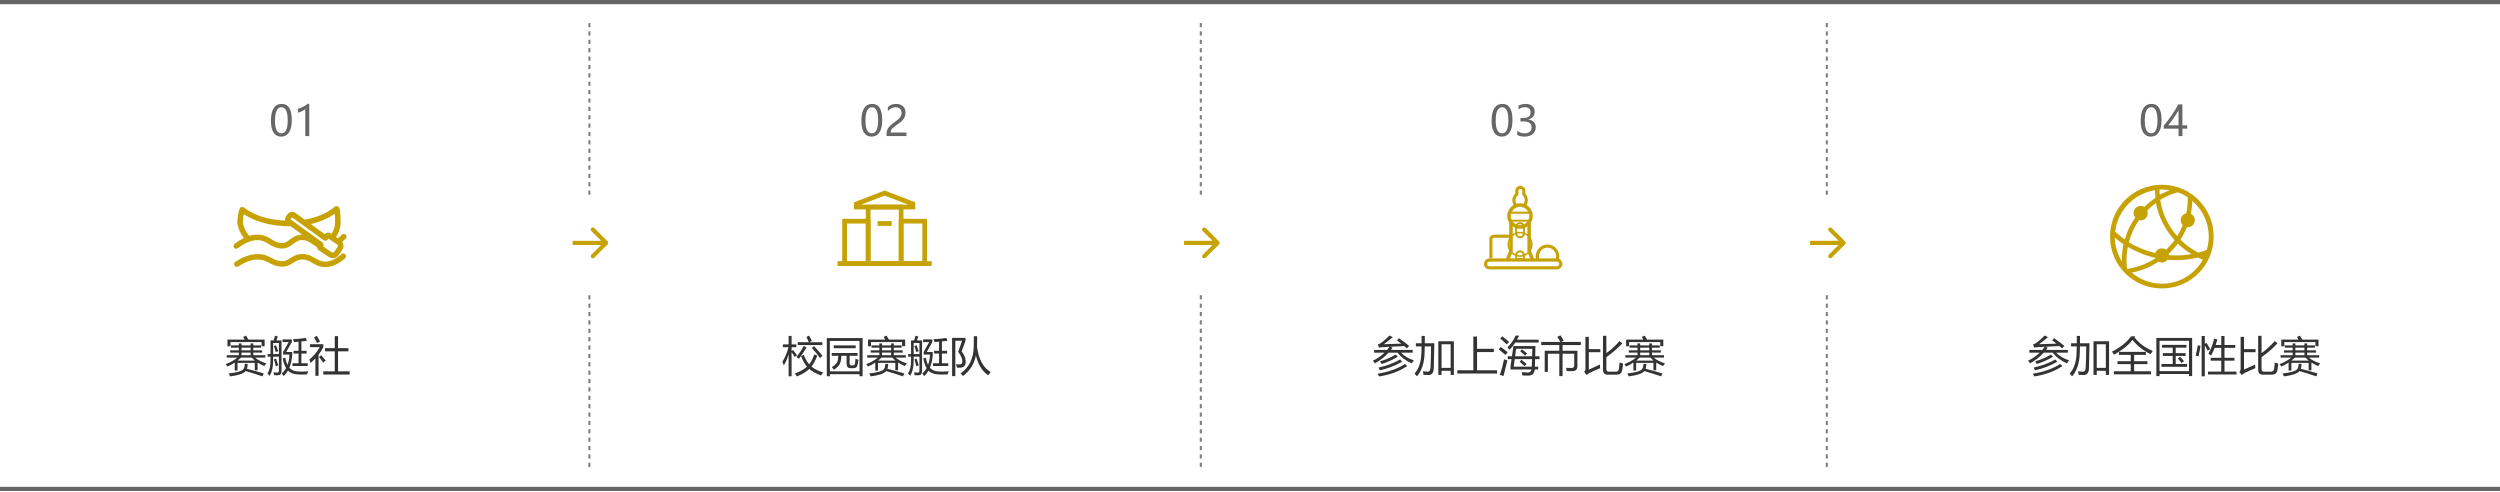 <svg width="1194" height="235" viewBox="0 0 1194 235" fill="none" xmlns="http://www.w3.org/2000/svg">
<path d="M0 1H597H1194" stroke="#666666" stroke-width="2"/>
<path d="M0 233.5H597H1194" stroke="#666666" stroke-width="2"/>
<path d="M969.219 167.127H975.4C975.804 166.645 976.185 166.144 976.543 165.623C975.358 165.688 974.18 165.753 973.008 165.818C972.63 165.844 972.129 165.903 971.504 165.994L970.996 164.49C971.66 164.308 972.259 164.008 972.793 163.592C973.926 162.745 975.182 161.619 976.562 160.213L978.105 161.033C976.634 162.309 975.215 163.429 973.848 164.393C976.283 164.327 979.053 164.236 982.158 164.119C981.481 163.566 980.801 163.038 980.117 162.537L981.074 161.541C983.066 162.934 984.688 164.158 985.938 165.213L984.844 166.385C984.421 166.014 984.001 165.649 983.584 165.291C981.344 165.389 979.121 165.493 976.914 165.604L978.008 166.072C977.747 166.437 977.48 166.788 977.207 167.127H987.617V168.436H982.021C983.636 170.102 985.69 171.313 988.184 172.068C987.754 172.654 987.415 173.143 987.168 173.533C984.342 172.309 982.08 170.61 980.381 168.436H976.084C974.202 170.499 972.025 172.192 969.551 173.514C969.277 173.071 968.958 172.661 968.594 172.283C970.749 171.242 972.607 169.959 974.17 168.436H969.219V167.127ZM983.945 173.826L985.02 174.822C981.296 177.335 976.823 178.989 971.602 179.783C971.367 179.314 971.12 178.885 970.859 178.494C976.172 177.622 980.534 176.066 983.945 173.826ZM981.641 171.678L982.559 172.771C978.991 174.777 975.443 176.137 971.914 176.854C971.641 176.242 971.426 175.805 971.27 175.545C974.98 174.79 978.438 173.501 981.641 171.678ZM979.531 169.334L980.488 170.35C978.053 171.873 975.475 173.038 972.754 173.846C972.546 173.416 972.298 172.986 972.012 172.557C974.499 171.906 977.005 170.831 979.531 169.334ZM999.863 162.986H1007.29V179.08H1005.74V177.107H1001.41V179.08H999.863V162.986ZM989.141 163.943H991.865C991.878 162.895 991.882 161.73 991.875 160.447H993.418C993.418 161.743 993.411 162.908 993.398 163.943H997.949C997.884 168.943 997.799 172.869 997.695 175.721C997.643 178.064 996.758 179.191 995.039 179.1C994.531 179.1 993.783 179.08 992.793 179.041C992.702 178.494 992.598 177.928 992.48 177.342C993.392 177.459 994.134 177.518 994.707 177.518C995.579 177.544 996.055 176.925 996.133 175.662C996.276 172.576 996.361 169.165 996.387 165.428H993.379C993.366 166.424 993.346 167.27 993.32 167.967C993.268 173.058 992.044 176.977 989.648 179.725C989.323 179.321 988.939 178.885 988.496 178.416C990.658 176.046 991.758 172.511 991.797 167.811C991.823 167.127 991.842 166.333 991.855 165.428H989.141V163.943ZM1005.74 164.432H1001.41V175.701H1005.74V164.432ZM1009.57 177.322H1017.64V173.924H1011.31V172.498H1017.64V169.49H1012.03V168.064H1024.88V169.49H1019.26V172.498H1025.61V173.924H1019.26V177.322H1027.3V178.768H1009.57V177.322ZM1019.84 160.643L1019.45 161.131C1021.64 163.995 1024.54 166.15 1028.16 167.596C1027.76 168.169 1027.42 168.689 1027.13 169.158C1023.69 167.465 1020.81 165.193 1018.48 162.342C1016.48 164.92 1013.54 167.277 1009.65 169.412C1009.39 168.969 1009.06 168.481 1008.67 167.947C1012.7 165.929 1015.74 163.494 1017.79 160.643H1019.84ZM1029.88 161.385H1046.97V179.607H1045.47V178.631H1031.39V179.627H1029.88V161.385ZM1045.47 162.771H1031.39V177.244H1045.47V162.771ZM1032.29 173.846H1037.68V169.979H1032.97V168.65H1037.68V166.033H1032.6V164.705H1044.24V166.033H1039.12V168.65H1043.85V169.979H1039.12V173.846H1044.55V175.174H1032.29V173.846ZM1040.14 171.229L1041.23 170.408C1041.95 171.15 1042.56 171.847 1043.07 172.498L1041.91 173.377C1041.29 172.531 1040.7 171.814 1040.14 171.229ZM1054.55 177.479H1060.88V172.244H1055.84V170.877H1060.88V166.15H1057.71C1057.23 167.387 1056.67 168.618 1056.04 169.842C1055.48 169.386 1055.04 169.087 1054.73 168.943C1056.03 166.587 1056.94 164.178 1057.46 161.717L1059 162.127C1058.78 163.025 1058.52 163.911 1058.22 164.783H1060.88V160.486H1062.42V164.783H1067.56V166.15H1062.42V170.877H1067.17V172.244H1062.42V177.479H1068.16V178.846H1054.55V177.479ZM1051.5 160.467H1053.01V164.217L1053.85 163.748C1054.52 164.803 1055.1 165.792 1055.59 166.717L1054.38 167.498C1053.92 166.535 1053.46 165.682 1053.01 164.939V179.725H1051.5V160.467ZM1049.69 164.881L1050.98 165.174C1050.74 166.749 1050.42 168.423 1050 170.193C1049.65 170.063 1049.2 169.939 1048.65 169.822C1049.04 168.403 1049.39 166.756 1049.69 164.881ZM1078.5 160.389H1080.12V168.65C1082.65 166.821 1084.73 164.907 1086.37 162.908L1087.75 163.943C1085.64 166.268 1083.1 168.478 1080.12 170.574V176.229C1080.12 177.088 1080.49 177.518 1081.25 177.518H1084.59C1085.45 177.518 1085.94 177.133 1086.07 176.365C1086.23 175.376 1086.35 174.288 1086.43 173.104C1086.97 173.312 1087.53 173.501 1088.11 173.67C1087.99 174.881 1087.83 175.968 1087.64 176.932C1087.36 178.273 1086.5 178.943 1085.04 178.943H1080.74C1079.24 178.943 1078.5 178.13 1078.5 176.502V160.389ZM1071.74 160.896V166.756H1077.25V168.221H1071.74V176.521C1073.09 175.949 1074.86 175.141 1077.05 174.1C1077.05 174.712 1077.08 175.298 1077.13 175.857C1075.21 176.626 1073.59 177.348 1072.27 178.025C1071.69 178.325 1071.17 178.683 1070.68 179.1L1069.49 177.576C1069.91 177.264 1070.12 176.788 1070.12 176.15V160.896H1071.74ZM1108.12 173.572C1107.79 173.963 1107.46 174.386 1107.15 174.842C1105.95 174.334 1104.88 173.768 1103.93 173.143V176.834H1102.6V173.318H1094.36V176.951H1093.03V173.182C1091.91 173.924 1090.76 174.549 1089.59 175.057C1089.26 174.588 1088.97 174.21 1088.71 173.924C1090.81 173.13 1092.68 172.081 1094.34 170.779H1089.2V169.646H1094.98V168.396H1090.84V167.303H1094.98V166.053H1091.23V164.959H1094.98V164.002H1096.27V164.959H1100.61V164.002H1101.89V164.959H1105.61V166.053H1101.89V167.303H1106.11V168.396H1101.89V169.646H1107.64V170.779H1102.73C1104.09 171.938 1105.89 172.869 1108.12 173.572ZM1089.55 162.205H1097.79C1097.52 161.723 1097.27 161.294 1097.03 160.916L1098.42 160.291C1098.73 160.76 1099.11 161.398 1099.57 162.205H1107.3V165.35H1105.86V163.377H1090.98V165.369H1089.55V162.205ZM1099.2 173.787C1099.2 174.712 1099.08 175.493 1098.85 176.131C1101.5 176.808 1104.17 177.544 1106.86 178.338L1106.27 179.744C1103.81 178.898 1101.13 178.058 1098.24 177.225C1097.28 178.41 1094.81 179.256 1090.84 179.764C1090.8 179.686 1090.56 179.223 1090.12 178.377C1093.8 177.947 1096.05 177.348 1096.88 176.58C1097.5 176.072 1097.81 175.141 1097.81 173.787H1099.2ZM1094.36 172.225H1102.68C1102.12 171.769 1101.61 171.287 1101.15 170.779H1096.05C1095.49 171.3 1094.93 171.782 1094.36 172.225ZM1096.27 167.303H1100.61V166.053H1096.27V167.303ZM1096.27 169.646H1100.61V168.396H1096.27V169.646Z" fill="#333333"/>
<path d="M127.207 173.572C126.868 173.963 126.543 174.386 126.23 174.842C125.033 174.334 123.958 173.768 123.008 173.143V176.834H121.68V173.318H113.438V176.951H112.109V173.182C110.99 173.924 109.844 174.549 108.672 175.057C108.346 174.588 108.053 174.21 107.793 173.924C109.889 173.13 111.764 172.081 113.418 170.779H108.281V169.646H114.062V168.396H109.922V167.303H114.062V166.053H110.312V164.959H114.062V164.002H115.352V164.959H119.688V164.002H120.977V164.959H124.688V166.053H120.977V167.303H125.195V168.396H120.977V169.646H126.719V170.779H121.816C123.171 171.938 124.967 172.869 127.207 173.572ZM108.633 162.205H116.875C116.602 161.723 116.348 161.294 116.113 160.916L117.5 160.291C117.812 160.76 118.197 161.398 118.652 162.205H126.387V165.35H124.941V163.377H110.059V165.369H108.633V162.205ZM118.281 173.787C118.281 174.712 118.164 175.493 117.93 176.131C120.586 176.808 123.255 177.544 125.938 178.338L125.352 179.744C122.891 178.898 120.215 178.058 117.324 177.225C116.361 178.41 113.893 179.256 109.922 179.764C109.883 179.686 109.642 179.223 109.199 178.377C112.884 177.947 115.137 177.348 115.957 176.58C116.582 176.072 116.895 175.141 116.895 173.787H118.281ZM113.438 172.225H121.758C121.198 171.769 120.69 171.287 120.234 170.779H115.137C114.577 171.3 114.01 171.782 113.438 172.225ZM115.352 167.303H119.688V166.053H115.352V167.303ZM115.352 169.646H119.688V168.396H115.352V169.646ZM127.812 169.1H129.199V162.576H130.645C130.911 161.906 131.139 161.157 131.328 160.33L132.695 160.721C132.448 161.43 132.223 162.049 132.021 162.576H134.453V177.303C134.453 178.592 133.861 179.236 132.676 179.236C132.116 179.236 131.517 179.217 130.879 179.178C130.84 178.748 130.768 178.299 130.664 177.83C131.263 177.921 131.842 177.967 132.402 177.967C132.936 177.967 133.203 177.674 133.203 177.088V170.35H130.449V172.146C130.449 175.35 129.883 177.798 128.75 179.49C128.424 179.061 128.086 178.696 127.734 178.396C128.711 176.99 129.199 174.894 129.199 172.107V170.35H127.812V169.1ZM136.23 170.818C136.484 172.192 136.849 173.351 137.324 174.295C137.852 172.869 138.158 171.229 138.242 169.373H135.215V168.104L137.891 163.357H134.961V162.107H139.375V163.357L136.68 168.123H139.57V169.373C139.401 171.788 138.942 173.878 138.193 175.643C139.144 176.756 140.596 177.358 142.549 177.449L144.512 177.488L147.246 177.303C146.921 177.967 146.706 178.475 146.602 178.826L144.473 178.885L142.48 178.836C140.273 178.764 138.623 178.149 137.529 176.99C136.963 177.999 136.276 178.878 135.469 179.627C135.182 179.171 134.889 178.755 134.59 178.377C135.41 177.648 136.09 176.788 136.631 175.799C135.908 174.614 135.371 173.077 135.02 171.189L136.23 170.818ZM139.668 173.494H142.578V168.846H140.195V167.537H142.578V163.191C141.888 163.25 141.172 163.305 140.43 163.357C140.26 162.785 140.098 162.335 139.941 162.01C142.012 161.919 144.049 161.71 146.055 161.385L146.562 162.791C145.736 162.889 144.863 162.98 143.945 163.064V167.537H146.445V168.846H143.945V173.494H146.973V174.803H139.668V173.494ZM133.203 163.826H130.449V169.1H133.203V163.826ZM131.836 171.268C132.292 172.531 132.643 173.598 132.891 174.471L131.738 174.959C131.53 174.048 131.23 172.941 130.84 171.639L131.836 171.268ZM131.816 164.881C132.181 165.805 132.526 166.743 132.852 167.693L131.699 168.162C131.478 167.264 131.178 166.294 130.801 165.252L131.816 164.881ZM154.395 177.361H159.883V167.791H155.234V166.268H159.883V160.545H161.445V166.268H166.406V167.791H161.445V177.361H166.992V178.885H154.395V177.361ZM148.047 165.799V164.393H154.395V165.838C153.763 167.101 153.014 168.296 152.148 169.422V179.49H150.625V171.189C149.909 171.945 149.134 172.661 148.301 173.338C148.184 172.869 148.001 172.329 147.754 171.717C149.759 170.102 151.419 168.13 152.734 165.799H148.047ZM149.98 161.111L151.348 160.428C151.829 161.196 152.337 162.088 152.871 163.104L151.426 163.846C150.918 162.791 150.436 161.88 149.98 161.111ZM152.383 170.506L153.398 169.666C154.193 170.551 154.915 171.391 155.566 172.186L154.355 173.143C153.73 172.244 153.073 171.365 152.383 170.506Z" fill="#333333"/>
<path d="M129.389 57.734C129.389 55.065 129.831 53.047 130.717 51.68C131.602 50.306 132.885 49.619 134.564 49.619C137.768 49.619 139.369 52.204 139.369 57.373C139.369 59.925 138.917 61.878 138.012 63.232C137.113 64.58 135.85 65.254 134.223 65.254C132.686 65.254 131.495 64.613 130.648 63.33C129.809 62.047 129.389 60.182 129.389 57.734ZM131.342 57.647C131.342 61.663 132.361 63.672 134.398 63.672C136.404 63.672 137.406 61.631 137.406 57.549C137.406 53.324 136.423 51.211 134.457 51.211C132.38 51.211 131.342 53.356 131.342 57.647ZM145.805 65V52.06C145.505 52.36 144.997 52.695 144.281 53.066C143.572 53.438 142.914 53.698 142.309 53.848V51.973C143.109 51.751 143.965 51.4 144.877 50.918C145.788 50.43 146.488 49.971 146.977 49.541H147.699V65H145.805Z" fill="#666666"/>
<path d="M411.389 57.734C411.389 55.065 411.831 53.047 412.717 51.68C413.602 50.306 414.885 49.619 416.564 49.619C419.768 49.619 421.369 52.204 421.369 57.373C421.369 59.925 420.917 61.878 420.012 63.232C419.113 64.58 417.85 65.254 416.223 65.254C414.686 65.254 413.495 64.613 412.648 63.33C411.809 62.047 411.389 60.182 411.389 57.734ZM413.342 57.647C413.342 61.663 414.361 63.672 416.398 63.672C418.404 63.672 419.406 61.631 419.406 57.549C419.406 53.324 418.423 51.211 416.457 51.211C414.38 51.211 413.342 53.356 413.342 57.647ZM430.568 53.838C430.568 53.024 430.311 52.386 429.797 51.924C429.283 51.455 428.583 51.221 427.697 51.221C427.072 51.221 426.441 51.38 425.803 51.699C425.165 52.018 424.569 52.474 424.016 53.066V51.211C424.51 50.697 425.07 50.303 425.695 50.029C426.327 49.756 427.066 49.619 427.912 49.619C429.279 49.619 430.38 49.987 431.213 50.723C432.046 51.452 432.463 52.441 432.463 53.691C432.463 54.805 432.206 55.768 431.691 56.582C431.184 57.396 430.311 58.229 429.074 59.082C427.811 59.954 426.965 60.579 426.535 60.957C426.112 61.335 425.816 61.696 425.646 62.041C425.477 62.386 425.393 62.806 425.393 63.301H432.912V65H423.4V64.248C423.4 63.376 423.518 62.637 423.752 62.031C423.993 61.419 424.387 60.827 424.934 60.254C425.48 59.675 426.333 58.981 427.492 58.174C428.677 57.34 429.484 56.611 429.914 55.986C430.35 55.355 430.568 54.639 430.568 53.838Z" fill="#666666"/>
<path d="M712.389 57.734C712.389 55.065 712.831 53.047 713.717 51.68C714.602 50.306 715.885 49.619 717.564 49.619C720.768 49.619 722.369 52.204 722.369 57.373C722.369 59.925 721.917 61.878 721.012 63.232C720.113 64.58 718.85 65.254 717.223 65.254C715.686 65.254 714.495 64.613 713.648 63.33C712.809 62.047 712.389 60.182 712.389 57.734ZM714.342 57.647C714.342 61.663 715.361 63.672 717.398 63.672C719.404 63.672 720.406 61.631 720.406 57.549C720.406 53.324 719.423 51.211 717.457 51.211C715.38 51.211 714.342 53.356 714.342 57.647ZM724.635 62.471C725.67 63.272 726.839 63.672 728.141 63.672C729.182 63.672 730.006 63.418 730.611 62.91C731.223 62.396 731.529 61.709 731.529 60.85C731.529 58.935 730.159 57.978 727.418 57.978H726.158V56.397H727.359C729.788 56.397 731.002 55.498 731.002 53.701C731.002 52.041 730.074 51.211 728.219 51.211C727.158 51.211 726.158 51.569 725.221 52.285V50.478C726.21 49.906 727.366 49.619 728.688 49.619C729.977 49.619 731.012 49.958 731.793 50.635C732.574 51.305 732.965 52.178 732.965 53.252C732.965 55.231 731.956 56.504 729.938 57.07V57.109C731.031 57.227 731.894 57.614 732.525 58.272C733.163 58.922 733.482 59.736 733.482 60.713C733.482 62.074 732.991 63.171 732.008 64.004C731.031 64.837 729.729 65.254 728.102 65.254C726.669 65.254 725.514 64.987 724.635 64.453V62.471Z" fill="#666666"/>
<path d="M1022.39 57.734C1022.39 55.065 1022.83 53.047 1023.72 51.68C1024.6 50.306 1025.88 49.619 1027.56 49.619C1030.77 49.619 1032.37 52.204 1032.37 57.373C1032.37 59.925 1031.92 61.878 1031.01 63.232C1030.11 64.58 1028.85 65.254 1027.22 65.254C1025.69 65.254 1024.49 64.613 1023.65 63.33C1022.81 62.047 1022.39 60.182 1022.39 57.734ZM1024.34 57.647C1024.34 61.663 1025.36 63.672 1027.4 63.672C1029.4 63.672 1030.41 61.631 1030.41 57.549C1030.41 53.324 1029.42 51.211 1027.46 51.211C1025.38 51.211 1024.34 53.356 1024.34 57.647ZM1042.32 49.873V59.863H1044.59V61.445H1042.32V65H1040.46V61.445H1033.4V59.951C1034.66 58.538 1035.92 56.911 1037.19 55.068C1038.46 53.226 1039.51 51.494 1040.34 49.873H1042.32ZM1035.55 59.863H1040.46V52.656C1039.79 53.874 1039.06 55.055 1038.29 56.201C1037.51 57.34 1036.6 58.561 1035.55 59.863Z" fill="#666666"/>
<path d="M656.301 167.127H662.482C662.886 166.645 663.267 166.144 663.625 165.623C662.44 165.688 661.262 165.753 660.09 165.818C659.712 165.844 659.211 165.903 658.586 165.994L658.078 164.49C658.742 164.308 659.341 164.008 659.875 163.592C661.008 162.745 662.264 161.619 663.645 160.213L665.188 161.033C663.716 162.309 662.297 163.429 660.93 164.393C663.365 164.327 666.135 164.236 669.24 164.119C668.563 163.566 667.883 163.038 667.199 162.537L668.156 161.541C670.148 162.934 671.77 164.158 673.02 165.213L671.926 166.385C671.503 166.014 671.083 165.649 670.666 165.291C668.426 165.389 666.203 165.493 663.996 165.604L665.09 166.072C664.829 166.437 664.562 166.788 664.289 167.127H674.699V168.436H669.104C670.718 170.102 672.772 171.313 675.266 172.068C674.836 172.654 674.497 173.143 674.25 173.533C671.424 172.309 669.162 170.61 667.463 168.436H663.166C661.285 170.499 659.107 172.192 656.633 173.514C656.359 173.071 656.04 172.661 655.676 172.283C657.831 171.242 659.689 169.959 661.252 168.436H656.301V167.127ZM671.027 173.826L672.102 174.822C668.378 177.335 663.905 178.989 658.684 179.783C658.449 179.314 658.202 178.885 657.941 178.494C663.254 177.622 667.616 176.066 671.027 173.826ZM668.723 171.678L669.641 172.771C666.073 174.777 662.525 176.137 658.996 176.854C658.723 176.242 658.508 175.805 658.352 175.545C662.062 174.79 665.52 173.501 668.723 171.678ZM666.613 169.334L667.57 170.35C665.135 171.873 662.557 173.038 659.836 173.846C659.628 173.416 659.38 172.986 659.094 172.557C661.581 171.906 664.087 170.831 666.613 169.334ZM686.945 162.986H694.367V179.08H692.824V177.107H688.488V179.08H686.945V162.986ZM676.223 163.943H678.947C678.96 162.895 678.964 161.73 678.957 160.447H680.5C680.5 161.743 680.493 162.908 680.48 163.943H685.031C684.966 168.943 684.882 172.869 684.777 175.721C684.725 178.064 683.84 179.191 682.121 179.1C681.613 179.1 680.865 179.08 679.875 179.041C679.784 178.494 679.68 177.928 679.562 177.342C680.474 177.459 681.216 177.518 681.789 177.518C682.661 177.544 683.137 176.925 683.215 175.662C683.358 172.576 683.443 169.165 683.469 165.428H680.461C680.448 166.424 680.428 167.27 680.402 167.967C680.35 173.058 679.126 176.977 676.73 179.725C676.405 179.321 676.021 178.885 675.578 178.416C677.74 176.046 678.84 172.511 678.879 167.811C678.905 167.127 678.924 166.333 678.938 165.428H676.223V163.943ZM692.824 164.432H688.488V175.701H692.824V164.432ZM696.008 176.854H703.664V160.721H705.441V166.6H713.469V168.162H705.441V176.854H715.012V178.416H696.008V176.854ZM720.109 170.154H722.111L722.805 165.271H733.332C733.293 167.081 733.254 168.709 733.215 170.154H735.266V171.521H733.166C733.127 172.928 733.088 174.126 733.049 175.115H734.641V176.443H732.961C732.85 177.4 732.59 178.117 732.18 178.592C731.711 179.126 730.878 179.393 729.68 179.393C729.003 179.393 728.13 179.367 727.062 179.314C726.997 178.872 726.906 178.344 726.789 177.732C728.052 177.85 729.022 177.908 729.699 177.908C730.682 177.908 731.268 177.42 731.457 176.443H721.418V174.998L721.916 171.521H720.109V170.154ZM731.701 171.521H723.439L722.961 175.115H731.564C731.617 174.048 731.662 172.85 731.701 171.521ZM731.828 166.6H724.094L723.615 170.154H731.74C731.773 169.048 731.802 167.863 731.828 166.6ZM719.953 165.896C721.568 164.373 722.87 162.505 723.859 160.291H725.52C725.207 160.968 724.878 161.613 724.533 162.225H734.855V163.592H723.713C722.873 164.9 721.952 166.053 720.949 167.049C720.65 166.658 720.318 166.274 719.953 165.896ZM716.359 179.041C717.128 176.762 717.792 174.269 718.352 171.561C718.924 171.808 719.452 172.01 719.934 172.166C719.27 174.718 718.651 177.186 718.078 179.568L716.359 179.041ZM715.773 166.834L716.75 165.721C717.948 166.554 719.061 167.394 720.09 168.24C719.621 168.774 719.243 169.191 718.957 169.49C717.798 168.449 716.737 167.563 715.773 166.834ZM716.516 161.639L717.512 160.604C718.293 161.202 719.38 162.107 720.773 163.318C720.331 163.748 719.947 164.132 719.621 164.471C718.215 163.13 717.18 162.186 716.516 161.639ZM725.773 172.713L726.672 171.834C727.544 172.498 728.358 173.169 729.113 173.846L728.098 174.861C727.329 174.119 726.555 173.403 725.773 172.713ZM726.027 167.713L726.906 166.834C727.74 167.472 728.56 168.136 729.367 168.826L728.371 169.842C727.577 169.061 726.796 168.351 726.027 167.713ZM739.27 177.596H737.746V167.498H744.719V164.803H736.086V163.318H745.197C744.794 162.505 744.322 161.684 743.781 160.857L745.285 160.154C745.845 160.975 746.359 161.814 746.828 162.674L745.539 163.318H754.992V164.803H746.281V167.498H753.371V174.803C753.371 176.443 752.596 177.264 751.047 177.264C750.331 177.264 749.4 177.251 748.254 177.225C748.189 176.795 748.098 176.274 747.98 175.662C749.061 175.727 749.927 175.76 750.578 175.76C751.424 175.76 751.848 175.33 751.848 174.471V168.943H746.281V179.627H744.719V168.943H739.27V177.596ZM765.578 160.389H767.199V168.65C769.732 166.821 771.815 164.907 773.449 162.908L774.836 163.943C772.727 166.268 770.181 168.478 767.199 170.574V176.229C767.199 177.088 767.577 177.518 768.332 177.518H771.672C772.531 177.518 773.026 177.133 773.156 176.365C773.312 175.376 773.43 174.288 773.508 173.104C774.055 173.312 774.615 173.501 775.188 173.67C775.07 174.881 774.914 175.968 774.719 176.932C774.445 178.273 773.579 178.943 772.121 178.943H767.824C766.327 178.943 765.578 178.13 765.578 176.502V160.389ZM758.82 160.896V166.756H764.328V168.221H758.82V176.521C760.174 175.949 761.945 175.141 764.133 174.1C764.133 174.712 764.159 175.298 764.211 175.857C762.297 176.626 760.676 177.348 759.348 178.025C758.775 178.325 758.247 178.683 757.766 179.1L756.574 177.576C756.991 177.264 757.199 176.788 757.199 176.15V160.896H758.82ZM795.207 173.572C794.868 173.963 794.543 174.386 794.23 174.842C793.033 174.334 791.958 173.768 791.008 173.143V176.834H789.68V173.318H781.438V176.951H780.109V173.182C778.99 173.924 777.844 174.549 776.672 175.057C776.346 174.588 776.053 174.21 775.793 173.924C777.889 173.13 779.764 172.081 781.418 170.779H776.281V169.646H782.062V168.396H777.922V167.303H782.062V166.053H778.312V164.959H782.062V164.002H783.352V164.959H787.688V164.002H788.977V164.959H792.688V166.053H788.977V167.303H793.195V168.396H788.977V169.646H794.719V170.779H789.816C791.171 171.938 792.967 172.869 795.207 173.572ZM776.633 162.205H784.875C784.602 161.723 784.348 161.294 784.113 160.916L785.5 160.291C785.812 160.76 786.197 161.398 786.652 162.205H794.387V165.35H792.941V163.377H778.059V165.369H776.633V162.205ZM786.281 173.787C786.281 174.712 786.164 175.493 785.93 176.131C788.586 176.808 791.255 177.544 793.938 178.338L793.352 179.744C790.891 178.898 788.215 178.058 785.324 177.225C784.361 178.41 781.893 179.256 777.922 179.764C777.883 179.686 777.642 179.223 777.199 178.377C780.884 177.947 783.137 177.348 783.957 176.58C784.582 176.072 784.895 175.141 784.895 173.787H786.281ZM781.438 172.225H789.758C789.198 171.769 788.69 171.287 788.234 170.779H783.137C782.577 171.3 782.01 171.782 781.438 172.225ZM783.352 167.303H787.688V166.053H783.352V167.303ZM783.352 169.646H787.688V168.396H783.352V169.646Z" fill="#333333"/>
<path d="M373.691 172.771C375.059 170.441 376.022 168.13 376.582 165.838H373.906V164.49H376.641V160.447H378.066V164.49H380.332V165.838H378.066V167.654L378.75 167.127C379.674 168.299 380.312 169.158 380.664 169.705L379.609 170.486C379.206 169.874 378.691 169.119 378.066 168.221V179.705H376.641V169.275C375.964 171.476 375.189 173.214 374.316 174.49C374.147 173.93 373.939 173.357 373.691 172.771ZM383.867 169.451C384.57 171.3 385.436 172.817 386.465 174.002C387.428 172.817 388.223 171.242 388.848 169.275L390.352 169.822C389.492 172.075 388.561 173.826 387.559 175.076C389.03 176.3 390.892 177.225 393.145 177.85C392.832 178.227 392.5 178.715 392.148 179.314C389.805 178.494 387.923 177.459 386.504 176.209C385.007 177.641 383.027 178.833 380.566 179.783C380.306 179.367 379.993 178.898 379.629 178.377C382.038 177.531 383.965 176.443 385.41 175.115C384.303 173.865 383.372 172.179 382.617 170.057L383.867 169.451ZM380.996 163.436H386.27C385.996 162.693 385.625 161.84 385.156 160.877L386.465 160.311C386.973 161.209 387.402 162.062 387.754 162.869L386.484 163.436H392.754V164.803H380.996V163.436ZM383.867 165.232L385.215 165.896C384.069 167.876 382.871 169.692 381.621 171.346C381.23 171.072 380.82 170.799 380.391 170.525C381.745 168.807 382.904 167.042 383.867 165.232ZM387.734 166.189L388.789 165.311C390.208 166.821 391.556 168.37 392.832 169.959L391.641 170.975C390.508 169.399 389.206 167.804 387.734 166.189ZM394.883 161.463H411.973V179.686H410.508V178.729H396.348V179.705H394.883V161.463ZM410.508 162.83H396.348V177.361H410.508V162.83ZM397.227 168.592H409.59V169.92H405.781V173.572C405.781 174.21 406.074 174.529 406.66 174.529H407.285C407.897 174.529 408.255 174.197 408.359 173.533C408.451 172.999 408.529 172.257 408.594 171.307C409.049 171.515 409.518 171.704 410 171.873C409.896 172.693 409.779 173.41 409.648 174.021C409.427 175.245 408.711 175.857 407.5 175.857H406.348C405.007 175.857 404.336 175.141 404.336 173.709V169.92H401.836C401.784 171.626 401.549 172.882 401.133 173.689C400.599 174.77 399.642 175.734 398.262 176.58C397.975 176.15 397.643 175.727 397.266 175.311C398.542 174.594 399.388 173.82 399.805 172.986C400.143 172.361 400.332 171.339 400.371 169.92H397.227V168.592ZM398.184 164.959H408.672V166.287H398.184V164.959ZM433.125 173.572C432.786 173.963 432.461 174.386 432.148 174.842C430.951 174.334 429.876 173.768 428.926 173.143V176.834H427.598V173.318H419.355V176.951H418.027V173.182C416.908 173.924 415.762 174.549 414.59 175.057C414.264 174.588 413.971 174.21 413.711 173.924C415.807 173.13 417.682 172.081 419.336 170.779H414.199V169.646H419.98V168.396H415.84V167.303H419.98V166.053H416.23V164.959H419.98V164.002H421.27V164.959H425.605V164.002H426.895V164.959H430.605V166.053H426.895V167.303H431.113V168.396H426.895V169.646H432.637V170.779H427.734C429.089 171.938 430.885 172.869 433.125 173.572ZM414.551 162.205H422.793C422.52 161.723 422.266 161.294 422.031 160.916L423.418 160.291C423.73 160.76 424.115 161.398 424.57 162.205H432.305V165.35H430.859V163.377H415.977V165.369H414.551V162.205ZM424.199 173.787C424.199 174.712 424.082 175.493 423.848 176.131C426.504 176.808 429.173 177.544 431.855 178.338L431.27 179.744C428.809 178.898 426.133 178.058 423.242 177.225C422.279 178.41 419.811 179.256 415.84 179.764C415.801 179.686 415.56 179.223 415.117 178.377C418.802 177.947 421.055 177.348 421.875 176.58C422.5 176.072 422.812 175.141 422.812 173.787H424.199ZM419.355 172.225H427.676C427.116 171.769 426.608 171.287 426.152 170.779H421.055C420.495 171.3 419.928 171.782 419.355 172.225ZM421.27 167.303H425.605V166.053H421.27V167.303ZM421.27 169.646H425.605V168.396H421.27V169.646ZM433.73 169.1H435.117V162.576H436.562C436.829 161.906 437.057 161.157 437.246 160.33L438.613 160.721C438.366 161.43 438.141 162.049 437.939 162.576H440.371V177.303C440.371 178.592 439.779 179.236 438.594 179.236C438.034 179.236 437.435 179.217 436.797 179.178C436.758 178.748 436.686 178.299 436.582 177.83C437.181 177.921 437.76 177.967 438.32 177.967C438.854 177.967 439.121 177.674 439.121 177.088V170.35H436.367V172.146C436.367 175.35 435.801 177.798 434.668 179.49C434.342 179.061 434.004 178.696 433.652 178.396C434.629 176.99 435.117 174.894 435.117 172.107V170.35H433.73V169.1ZM442.148 170.818C442.402 172.192 442.767 173.351 443.242 174.295C443.77 172.869 444.076 171.229 444.16 169.373H441.133V168.104L443.809 163.357H440.879V162.107H445.293V163.357L442.598 168.123H445.488V169.373C445.319 171.788 444.86 173.878 444.111 175.643C445.062 176.756 446.514 177.358 448.467 177.449L450.43 177.488L453.164 177.303C452.839 177.967 452.624 178.475 452.52 178.826L450.391 178.885L448.398 178.836C446.191 178.764 444.541 178.149 443.447 176.99C442.881 177.999 442.194 178.878 441.387 179.627C441.1 179.171 440.807 178.755 440.508 178.377C441.328 177.648 442.008 176.788 442.549 175.799C441.826 174.614 441.289 173.077 440.938 171.189L442.148 170.818ZM445.586 173.494H448.496V168.846H446.113V167.537H448.496V163.191C447.806 163.25 447.09 163.305 446.348 163.357C446.178 162.785 446.016 162.335 445.859 162.01C447.93 161.919 449.967 161.71 451.973 161.385L452.48 162.791C451.654 162.889 450.781 162.98 449.863 163.064V167.537H452.363V168.846H449.863V173.494H452.891V174.803H445.586V173.494ZM439.121 163.826H436.367V169.1H439.121V163.826ZM437.754 171.268C438.21 172.531 438.561 173.598 438.809 174.471L437.656 174.959C437.448 174.048 437.148 172.941 436.758 171.639L437.754 171.268ZM437.734 164.881C438.099 165.805 438.444 166.743 438.77 167.693L437.617 168.162C437.396 167.264 437.096 166.294 436.719 165.252L437.734 164.881ZM461.094 171.6C461.523 173.943 460.872 175.258 459.141 175.545C458.607 175.636 457.91 175.643 457.051 175.564C456.947 175.031 456.797 174.471 456.602 173.885C457.331 174.054 457.962 174.106 458.496 174.041C459.538 173.937 459.857 173.104 459.453 171.541C459.219 170.46 458.6 169.295 457.598 168.045C458.327 166.157 458.945 164.386 459.453 162.732H456.27V179.627H454.727V161.365H461.133V162.732C460.456 164.725 459.831 166.411 459.258 167.791C460.326 169.197 460.938 170.467 461.094 171.6ZM465.098 160.584H466.699C466.686 162.433 466.663 164.096 466.631 165.574C467.373 171.538 469.557 175.584 473.184 177.713C472.702 178.234 472.272 178.735 471.895 179.217C468.997 177.133 467.064 173.982 466.094 169.764C465.358 173.735 463.314 177.003 459.961 179.568C459.661 179.204 459.277 178.787 458.809 178.318C462.897 175.415 464.98 171.124 465.059 165.447C465.085 164.367 465.098 162.745 465.098 160.584Z" fill="#333333"/>
<path d="M281.5 11L281.5 95" stroke="black" stroke-opacity="0.5" stroke-dasharray="2 2"/>
<path d="M573.5 11L573.5 95" stroke="black" stroke-opacity="0.5" stroke-dasharray="2 2"/>
<path d="M872.5 11L872.5 95" stroke="black" stroke-opacity="0.5" stroke-dasharray="2 2"/>
<path d="M281.5 141L281.5 225" stroke="black" stroke-opacity="0.5" stroke-dasharray="2 2"/>
<path d="M573.5 141L573.5 225" stroke="black" stroke-opacity="0.5" stroke-dasharray="2 2"/>
<path d="M872.5 141L872.5 225" stroke="black" stroke-opacity="0.5" stroke-dasharray="2 2"/>
<path d="M290.207 116.707C290.598 116.317 290.598 115.683 290.207 115.293L283.843 108.929C283.453 108.538 282.819 108.538 282.429 108.929C282.038 109.319 282.038 109.953 282.429 110.343L288.086 116L282.429 121.657C282.038 122.047 282.038 122.681 282.429 123.071C282.819 123.462 283.453 123.462 283.843 123.071L290.207 116.707ZM273.5 117H289.5V115H273.5V117Z" fill="#C6A204"/>
<path d="M582.207 116.707C582.598 116.317 582.598 115.683 582.207 115.293L575.843 108.929C575.453 108.538 574.819 108.538 574.429 108.929C574.038 109.319 574.038 109.953 574.429 110.343L580.086 116L574.429 121.657C574.038 122.047 574.038 122.681 574.429 123.071C574.819 123.462 575.453 123.462 575.843 123.071L582.207 116.707ZM565.5 117H581.5V115H565.5V117Z" fill="#C6A204"/>
<path d="M881.207 116.707C881.598 116.317 881.598 115.683 881.207 115.293L874.843 108.929C874.453 108.538 873.819 108.538 873.429 108.929C873.038 109.319 873.038 109.953 873.429 110.343L879.086 116L873.429 121.657C873.038 122.047 873.038 122.681 873.429 123.071C873.819 123.462 874.453 123.462 874.843 123.071L881.207 116.707ZM864.5 117H880.5V115H864.5V117Z" fill="#C6A204"/>
<g clip-path="url(#clip0_491_2993)">
<path d="M112.823 118.801C113.102 118.801 113.384 118.712 113.624 118.53C115.41 117.164 117.121 116.18 118.755 115.541C119.003 115.529 119.239 115.434 119.45 115.283C121.145 114.72 122.752 114.549 124.257 114.797C125.942 115.075 127.114 115.791 128.354 116.548C129.712 117.376 131.252 118.316 133.485 118.635C136.593 119.072 138.455 117.702 140.095 116.489C141.452 115.486 142.633 114.586 144.526 114.662C146.506 114.705 147.741 115.572 149.172 116.578C149.881 117.076 150.617 117.577 151.452 117.998C151.458 118.091 151.461 118.182 151.479 118.275C151.591 118.823 151.907 119.295 152.372 119.605L157.04 122.722C157.613 123.105 158.272 123.304 158.947 123.304C159.173 123.304 159.4 123.281 159.627 123.237C160.529 123.057 161.307 122.537 161.819 121.771L163.45 119.328C163.96 118.565 164.142 117.65 163.963 116.751C163.876 116.312 163.704 115.894 163.456 115.521C164.016 115.041 164.578 114.526 165.132 113.949C165.637 113.423 165.621 112.587 165.094 112.081C164.569 111.576 163.733 111.593 163.226 112.119C162.612 112.758 161.994 113.323 161.384 113.82L160.48 113.216C161.784 111.269 162.519 109.188 162.666 107.013C162.774 105.395 162.588 100.671 162.133 99.433C162.006 99.088 161.75 98.832 161.441 98.694C160.944 98.334 160.259 98.336 159.789 98.763C156.544 101.71 151.479 103.885 145.518 104.902L141.098 101.701C140.512 101.276 139.793 101.105 139.084 101.22C138.37 101.335 137.743 101.72 137.32 102.305L136.686 103.18C136.262 103.766 136.09 104.481 136.205 105.195C136.215 105.259 136.238 105.318 136.253 105.38C128.226 105.014 120.857 102.707 116.651 99.167C116.36 98.921 115.994 98.826 115.643 98.869C115.152 98.876 114.683 99.153 114.462 99.629C113.85 100.951 113.124 105.003 113.453 107.127C113.786 109.272 114.915 111.682 116.451 113.671C115.006 114.37 113.529 115.277 112.02 116.429C111.439 116.872 111.328 117.701 111.771 118.281C112.032 118.622 112.425 118.801 112.823 118.801ZM159.889 102.067C160.021 103.59 160.106 105.691 160.029 106.836C159.914 108.539 159.327 110.189 158.284 111.748L157.824 111.441C156.934 110.848 155.756 111.032 155.077 111.823L148.429 107.01C152.933 105.968 156.878 104.265 159.889 102.067ZM139.46 103.854C139.478 103.831 139.526 103.824 139.549 103.84L154.614 114.751C155.204 115.178 156.031 115.047 156.459 114.455C156.586 114.28 156.658 114.084 156.689 113.884C156.696 113.88 156.704 113.879 156.71 113.874L161.035 116.764C161.211 116.881 161.33 117.059 161.371 117.266C161.413 117.473 161.37 117.683 161.253 117.859L159.622 120.302C159.563 120.39 159.488 120.465 159.4 120.524C159.312 120.583 159.214 120.624 159.11 120.644C158.902 120.687 158.688 120.644 158.508 120.525L154.451 117.815C154.466 117.779 154.485 117.744 154.497 117.706C154.592 117.399 154.564 117.086 154.45 116.81C154.454 116.397 154.266 115.989 153.906 115.728L138.84 104.82C138.816 104.802 138.807 104.756 138.826 104.731L139.46 103.854ZM116.065 106.722C115.9 105.652 116.132 103.718 116.426 102.296C121.645 105.89 129.878 108.079 138.495 108.079C138.596 108.079 138.694 108.065 138.788 108.044L144.296 112.032C141.682 112.094 139.995 113.276 138.524 114.364C137.056 115.449 135.896 116.307 133.857 116.017C132.164 115.777 131.036 115.089 129.731 114.292C128.395 113.476 126.881 112.552 124.688 112.19C122.879 111.888 120.985 112.056 119.024 112.651C117.519 110.925 116.362 108.638 116.065 106.722Z" fill="#C6A204"/>
<path d="M163.069 121.383C160.326 123.818 157.636 125.016 155.037 124.933C153.125 124.874 151.922 124.153 150.528 123.317C148.998 122.399 147.264 121.36 144.555 121.308C141.836 121.277 140.132 122.329 138.634 123.274C137.163 124.203 135.993 124.935 133.919 124.683C132.215 124.476 131.091 123.891 129.79 123.214C128.476 122.529 126.986 121.753 124.843 121.451C121.045 120.917 116.863 122.115 112.408 125.018C111.797 125.416 111.624 126.235 112.023 126.847C112.422 127.459 113.242 127.629 113.851 127.232C117.753 124.688 121.326 123.622 124.474 124.067C126.168 124.306 127.335 124.914 128.57 125.557C129.971 126.288 131.419 127.042 133.601 127.307C136.616 127.673 138.437 126.524 140.045 125.509C141.401 124.653 142.566 123.908 144.506 123.951C146.51 123.989 147.743 124.728 149.171 125.584C150.664 126.479 152.358 127.494 154.957 127.574C155.066 127.578 155.175 127.579 155.283 127.579C158.459 127.579 161.668 126.161 164.824 123.359C165.37 122.875 165.42 122.04 164.935 121.493C164.45 120.948 163.617 120.899 163.069 121.383Z" fill="#C6A204"/>
</g>
<path d="M743.557 123.426C744.248 123.426 744.91 123.698 745.402 124.183C745.893 124.668 746.174 125.327 746.182 126.017V126.051C746.191 126.713 745.945 127.354 745.496 127.841C745.047 128.328 744.428 128.625 743.767 128.67L743.591 128.676H711.341C710.654 128.676 709.995 128.403 709.509 127.917C709.023 127.431 708.75 126.772 708.75 126.085V126.017C708.759 125.327 709.039 124.668 709.531 124.183C710.022 123.698 710.685 123.426 711.375 123.426H743.557ZM743.557 124.926H711.375C711.099 124.926 710.832 125.028 710.626 125.212C710.42 125.396 710.288 125.65 710.258 125.925L710.25 126.031V126.084C710.25 126.652 710.683 127.118 711.236 127.171L711.341 127.176H743.599C743.871 127.173 744.133 127.07 744.332 126.885C744.532 126.699 744.656 126.447 744.679 126.175L744.682 126.037C744.678 125.759 744.572 125.493 744.385 125.289C744.197 125.085 743.941 124.958 743.665 124.931L743.557 124.926Z" fill="#C6A204"/>
<path d="M721.65 112.06V113.56H713.553C713.369 113.56 713.192 113.628 713.054 113.75C712.917 113.872 712.83 114.04 712.808 114.223L712.803 114.31V123.426H711.303V114.31C711.303 113.736 711.522 113.184 711.916 112.766C712.31 112.349 712.848 112.097 713.421 112.064L713.553 112.06H721.65ZM739.091 116.773C742.202 116.773 744.716 119.351 744.716 122.521C744.716 123.129 744.624 123.723 744.445 124.29L744.362 124.53L742.954 124.016C743.126 123.543 743.216 123.039 743.216 122.521C743.216 120.171 741.365 118.273 739.091 118.273C736.817 118.273 734.966 120.171 734.966 122.521C734.966 122.957 735.03 123.383 735.153 123.789L735.219 123.99L733.807 124.495C733.581 123.861 733.465 123.194 733.466 122.521C733.466 119.351 735.98 116.773 739.091 116.773ZM726.12 88.75C726.736 88.75 727.33 88.986 727.778 89.409C728.226 89.833 728.495 90.412 728.53 91.027L728.533 91.163V92.476L728.616 92.578C729.907 94.229 730.035 96.122 729.004 98.124L728.898 98.325L727.584 97.601C728.469 95.995 728.387 94.644 727.344 93.39L727.224 93.251L727.033 93.038V91.163C727.034 90.929 726.944 90.703 726.783 90.533C726.622 90.362 726.401 90.261 726.167 90.249C725.932 90.237 725.702 90.315 725.524 90.468C725.346 90.621 725.234 90.837 725.211 91.07L725.206 91.163V93.084L724.96 93.307C723.643 94.502 723.434 95.799 724.323 97.415L724.419 97.583L723.126 98.343C721.849 96.175 722.028 94.155 723.651 92.487L723.706 92.431V91.163C723.706 90.547 723.942 89.954 724.365 89.506C724.788 89.058 725.367 88.789 725.983 88.754L726.12 88.75Z" fill="#C6A204"/>
<path d="M728.282 97.586C727.548 97.282 726.761 97.126 725.966 97.126C724.362 97.126 722.823 97.763 721.689 98.898C720.554 100.033 719.917 101.571 719.917 103.176C719.917 104.78 720.554 106.319 721.689 107.454C722.823 108.588 724.362 109.226 725.966 109.226C726.761 109.226 727.548 109.069 728.282 108.765C729.016 108.461 729.683 108.016 730.245 107.454C730.806 106.892 731.252 106.225 731.556 105.491C731.86 104.757 732.017 103.97 732.017 103.176C732.017 102.381 731.86 101.594 731.556 100.86C731.252 100.126 730.806 99.459 730.245 98.898C729.683 98.336 729.016 97.89 728.282 97.586ZM724.263 99.064C724.803 98.841 725.382 98.726 725.966 98.726C727.146 98.726 728.278 99.195 729.113 100.029C729.947 100.864 730.416 101.996 730.416 103.176C730.416 104.356 729.947 105.488 729.113 106.322C728.278 107.157 727.146 107.626 725.966 107.626C725.382 107.626 724.803 107.511 724.263 107.287C723.723 107.063 723.233 106.736 722.82 106.322C722.406 105.909 722.079 105.419 721.855 104.879C721.631 104.339 721.516 103.76 721.516 103.176C721.516 102.591 721.631 102.013 721.855 101.473C722.079 100.933 722.406 100.442 722.82 100.029C723.233 99.616 723.723 99.288 724.263 99.064Z" fill="#C6A204" stroke="#C6A204" stroke-width="0.1"/>
<path d="M730.853 101.235V101.185H730.803H721.177H721.127V101.235V101.985V102.035H721.177H730.803H730.853V101.985V101.235ZM730.853 105.051V105.001H730.803H721.177H721.127V105.051V105.801V105.851H721.177H730.803H730.853V105.801V105.051ZM722.45 106.064V106.014H722.4H720.9H720.85V106.064V119.708L719.221 123.845L719.203 123.891L719.25 123.909L720.646 124.459L720.693 124.477L720.711 124.431L722.446 120.022L722.45 120.014V120.004V106.064ZM729.579 106.186H729.529V106.236V120V120.01L729.532 120.018L731.268 124.559L731.286 124.606L731.333 124.588L732.734 124.052L732.781 124.034L732.763 123.988L731.129 119.711V106.236V106.186H731.079H729.579Z" fill="#C6A204" stroke="#C6A204" stroke-width="0.1"/>
<path d="M725.966 110.676C726.754 110.676 727.534 110.831 728.263 111.132C728.991 111.434 729.652 111.876 730.209 112.433C730.766 112.99 731.208 113.652 731.51 114.38C731.812 115.108 731.967 115.888 731.967 116.676C731.967 117.464 731.812 118.244 731.51 118.972C731.208 119.7 730.766 120.361 730.209 120.919C729.652 121.476 728.991 121.918 728.263 122.219C727.534 122.521 726.754 122.676 725.966 122.676C724.375 122.676 722.849 122.043 721.724 120.918C720.599 119.793 719.967 118.267 719.967 116.676C719.967 115.085 720.599 113.559 721.724 112.433C722.849 111.308 724.375 110.676 725.966 110.676ZM725.966 111.426C725.277 111.426 724.594 111.561 723.957 111.825C723.32 112.089 722.741 112.476 722.254 112.963C721.766 113.451 721.379 114.03 721.115 114.667C720.852 115.304 720.716 115.986 720.716 116.676C720.716 117.365 720.852 118.048 721.115 118.685C721.379 119.322 721.766 119.901 722.254 120.388C722.741 120.876 723.32 121.262 723.957 121.526C724.594 121.79 725.277 121.926 725.966 121.926C727.359 121.926 728.694 121.372 729.678 120.388C730.663 119.403 731.216 118.068 731.216 116.676C731.216 115.283 730.663 113.948 729.678 112.964C728.694 111.979 727.359 111.426 725.966 111.426Z" fill="#C6A204"/>
<path d="M725.966 106.976H725.966C726.351 106.976 726.72 107.129 726.992 107.4C727.264 107.672 727.416 108.041 727.416 108.426V111.425L727.413 111.536C727.386 111.911 727.215 112.261 726.935 112.512C726.655 112.763 726.288 112.896 725.912 112.881C725.536 112.867 725.18 112.708 724.92 112.436C724.659 112.164 724.515 111.802 724.516 111.426V111.426V108.427L724.52 108.316C724.548 107.952 724.712 107.611 724.98 107.363C725.248 107.114 725.6 106.976 725.966 106.976ZM724.466 108.426V111.426V108.426ZM728.216 124.226H728.266V124.176V121.926C728.266 121.316 728.024 120.731 727.593 120.299C727.161 119.868 726.576 119.626 725.966 119.626C725.356 119.626 724.771 119.868 724.34 120.299C723.909 120.731 723.666 121.316 723.666 121.926V124.176V124.226H723.716H728.216ZM727.593 106.799C727.161 106.368 726.576 106.126 725.966 106.126C725.356 106.126 724.771 106.368 724.34 106.799C723.909 107.231 723.666 107.816 723.666 108.426V111.426C723.666 111.426 723.666 111.426 723.666 111.426C723.666 111.728 723.726 112.027 723.841 112.306C723.957 112.585 724.126 112.839 724.34 113.052C724.553 113.266 724.807 113.435 725.086 113.551C725.365 113.667 725.664 113.726 725.966 113.726C726.268 113.726 726.567 113.667 726.847 113.551C727.126 113.435 727.379 113.266 727.593 113.052C727.806 112.839 727.976 112.585 728.091 112.306C728.207 112.027 728.266 111.728 728.266 111.426C728.266 111.426 728.266 111.426 728.266 111.426V108.426C728.266 107.816 728.024 107.231 727.593 106.799ZM724.98 120.863C725.248 120.614 725.6 120.476 725.965 120.476L726.076 120.48C726.44 120.508 726.781 120.672 727.029 120.94C727.278 121.208 727.416 121.56 727.416 121.926V123.376H724.516V121.927L724.52 121.816C724.548 121.452 724.712 121.111 724.98 120.863Z" fill="#C6A204" stroke="#C6A204" stroke-width="0.1"/>
<path d="M1032.5 88.25C1018.77 88.25 1007.75 99.275 1007.75 113C1007.75 126.725 1018.77 137.75 1032.5 137.75C1046.23 137.75 1057.25 126.725 1057.25 113C1057.25 99.275 1046.23 88.25 1032.5 88.25ZM1044.88 94.213V95C1044.88 97.362 1044.65 99.612 1044.2 101.862C1042.62 102.2 1041.5 103.55 1041.5 105.125C1041.5 106.025 1041.84 106.925 1042.51 107.488C1041.72 109.287 1040.94 111.087 1039.81 112.775C1035.65 108.05 1032.72 102.087 1031.71 95.45C1034.3 93.875 1037.11 92.638 1040.04 91.85C1041.72 92.412 1043.41 93.2 1044.88 94.213ZM1040.15 116.375C1042.18 118.288 1044.31 119.975 1046.67 121.325C1044.31 121.775 1041.84 122 1039.25 122C1038.13 122 1037 121.887 1035.87 121.887C1035.87 121.663 1035.87 121.437 1035.76 121.212C1037.34 119.75 1038.8 118.062 1040.15 116.375ZM1032.5 90.5C1033.74 90.5 1034.97 90.612 1036.21 90.838C1034.64 91.513 1033.06 92.188 1031.49 92.975C1031.37 92.188 1031.38 91.4 1031.38 90.612C1031.71 90.5 1032.16 90.5 1032.5 90.5ZM1038.57 114.687C1037.34 116.375 1035.99 117.837 1034.52 119.3C1033.96 118.85 1033.29 118.625 1032.5 118.625C1031.04 118.625 1029.8 119.525 1029.35 120.875C1024.85 119.75 1020.57 118.062 1016.75 115.7C1017.76 111.875 1019.45 108.275 1021.59 105.125C1021.81 105.125 1022.04 105.237 1022.37 105.237C1024.29 105.237 1025.75 103.775 1025.75 101.862C1025.75 101.412 1025.64 100.962 1025.52 100.512C1026.87 99.162 1028.22 98.037 1029.69 96.912C1030.92 103.662 1034.08 109.737 1038.57 114.687ZM1013.37 124.812C1011.35 121.437 1010.11 117.613 1010 113.45C1011.35 114.575 1012.7 115.7 1014.16 116.6C1013.71 119.075 1013.37 121.663 1013.37 124.25V124.812ZM1014.84 114.35C1013.15 113.225 1011.69 111.987 1010.22 110.637C1011.35 100.512 1019.23 92.412 1029.24 90.838C1029.24 92.075 1029.35 93.2 1029.46 94.438C1027.55 95.787 1025.75 97.25 1024.06 98.825C1023.5 98.487 1022.94 98.375 1022.37 98.375C1020.46 98.375 1019 99.838 1019 101.75C1019 102.537 1019.34 103.212 1019.79 103.887C1017.54 107.037 1015.85 110.525 1014.84 114.35ZM1015.85 128.075C1015.74 126.837 1015.62 125.6 1015.62 124.25C1015.62 122.112 1015.85 119.975 1016.3 117.95C1020.35 120.313 1024.74 122.112 1029.35 123.125C1029.35 123.237 1029.35 123.237 1029.46 123.35C1025.52 125.937 1021.02 127.625 1016.19 128.413C1015.96 128.3 1015.96 128.187 1015.85 128.075ZM1032.5 135.5C1026.99 135.5 1022.04 133.475 1018.1 130.212C1022.82 129.312 1027.1 127.512 1030.92 124.925C1031.38 125.262 1031.94 125.375 1032.5 125.375C1033.62 125.375 1034.52 124.812 1035.2 124.025C1036.55 124.137 1037.9 124.25 1039.25 124.25C1042.85 124.25 1046.34 123.8 1049.71 123.013C1050.5 123.35 1051.29 123.8 1052.07 124.025C1048.25 130.887 1040.94 135.5 1032.5 135.5ZM1049.94 120.65C1046.79 119.075 1043.86 116.937 1041.39 114.462C1042.62 112.55 1043.64 110.525 1044.54 108.5H1044.88C1046.79 108.5 1048.25 107.037 1048.25 105.125C1048.25 103.775 1047.46 102.65 1046.34 102.087C1046.79 100.062 1047.01 98.037 1047.01 95.9C1051.85 100.063 1054.89 106.138 1054.89 113C1054.89 115.25 1054.55 117.275 1053.99 119.3C1052.75 119.862 1051.4 120.313 1049.94 120.65Z" fill="#C6A204"/>
<path d="M413.5 106.75V124.75H404.5V106.75H413.5ZM415.75 104.5H402.25V127H415.75V104.5ZM440.5 106.75V124.75H431.5V106.75H440.5ZM442.75 104.5H429.25V127H442.75V104.5Z" fill="#C6A204"/>
<path d="M429.25 100V124.75H415.75V100H429.25ZM431.5 97.75H413.5V127H431.5V97.75Z" fill="#C6A204"/>
<path d="M422.5 93.407L433.75 97.75H411.25L422.5 93.407ZM422.5 91L407.875 96.625V100H437.125V96.625L422.5 91ZM400 124.75H445V127H400V124.75ZM419.125 105.625H425.875V107.875H419.125V105.625Z" fill="#C6A204"/>
<defs>
<clipPath id="clip0_491_2993">
<rect width="54" height="54" fill="white" transform="translate(111.5 86)"/>
</clipPath>
</defs>
</svg>

